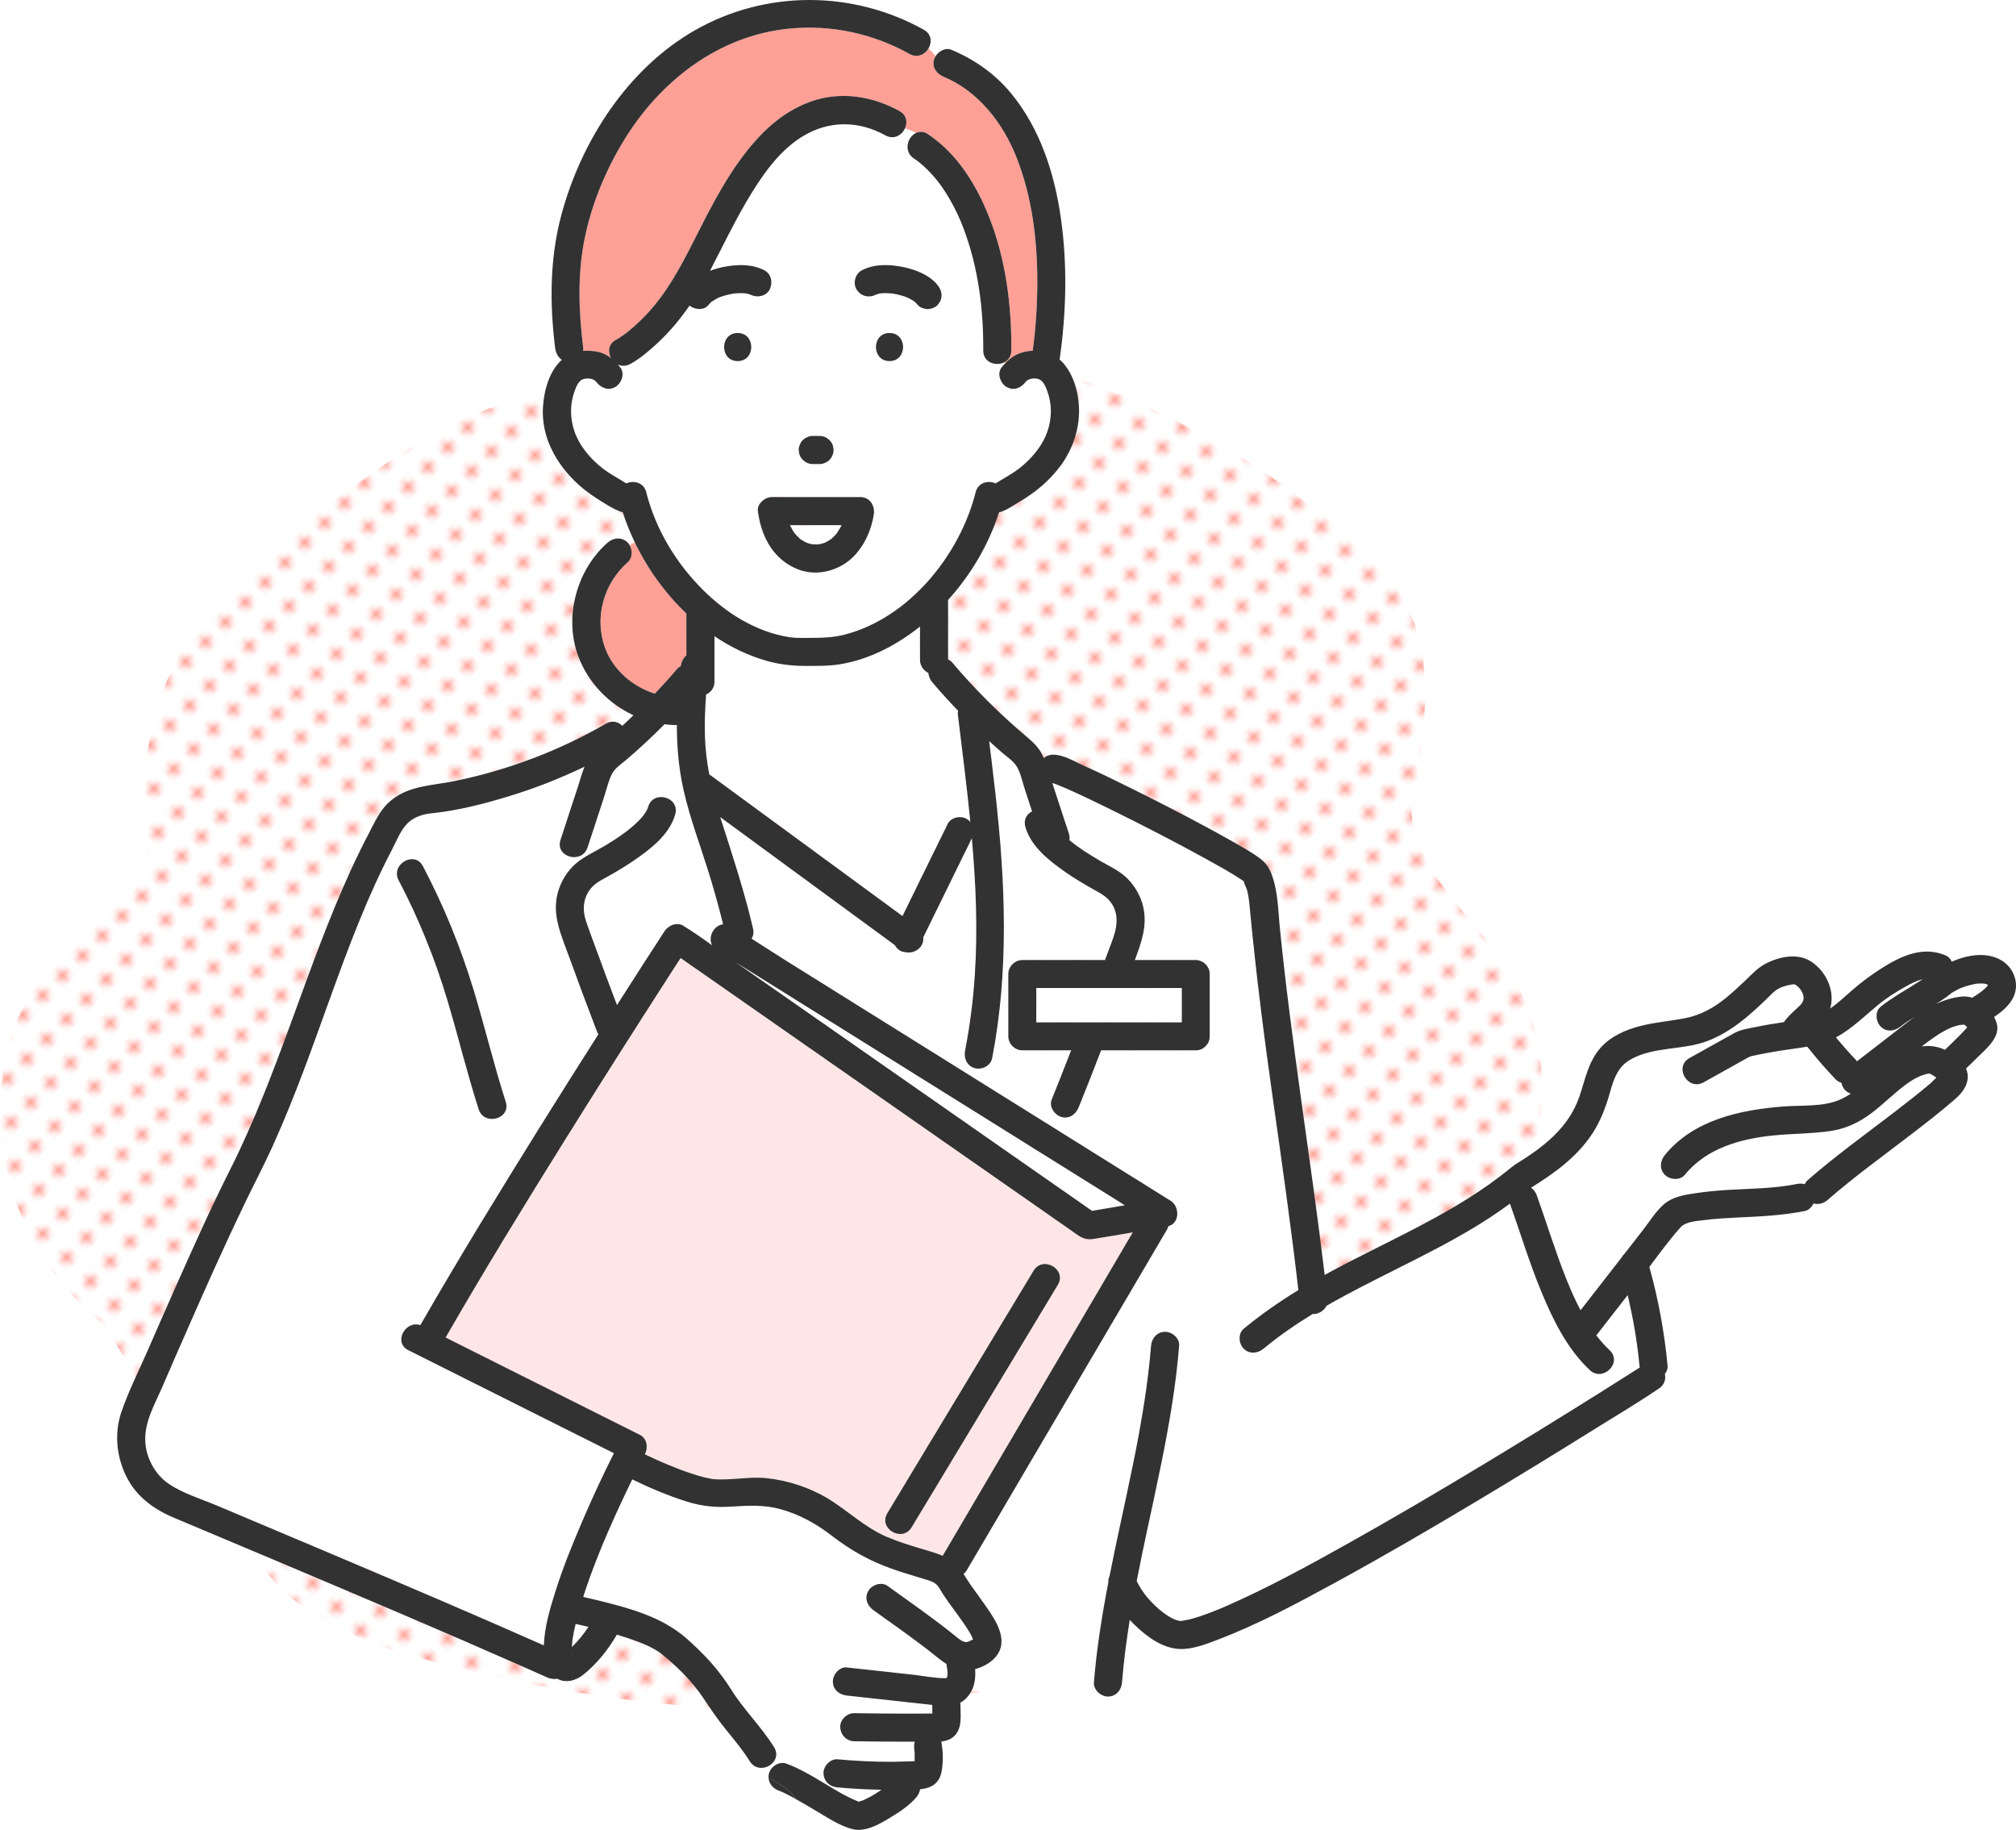 <?xml version="1.0" encoding="UTF-8"?>
<svg xmlns="http://www.w3.org/2000/svg" version="1.1" xmlns:xlink="http://www.w3.org/1999/xlink" viewBox="0 0 394.906 358.382">
  <defs>
    <style>
      .cls-1 {
        fill: #ffa096;
      }

      .cls-2 {
        fill: #fff;
      }

      .cls-3 {
        fill: none;
      }

      .cls-4 {
        fill: #ffe6e6;
      }

      .cls-5 {
        fill: url(#_新規パターン_7);
      }

      .cls-6 {
        fill: #323232;
      }
    </style>
    <pattern id="_新規パターン_7" data-name="新規パターン 7" x="0" y="0" width="4.978" height="5.185" patternTransform="translate(3605.674 -8959.993) rotate(-45) scale(1.1)" patternUnits="userSpaceOnUse" viewBox="0 0 4.978 5.185">
      <g>
        <rect class="cls-3" x="0" width="4.978" height="5.185"/>
        <rect class="cls-2" x="0" y="0" width="4.978" height="5.185"/>
        <circle class="cls-1" cx="2.489" cy="2.592" r="1.058"/>
      </g>
    </pattern>
  </defs>
  <!-- Generator: Adobe Illustrator 28.6.0, SVG Export Plug-In . SVG Version: 1.2.0 Build 709)  -->
  <g>
    <g id="_レイヤー_1" data-name="レイヤー_1">
      <path class="cls-5" d="M296.595,191.684c-6.434-11.139-18.829-19.538-20.094-32.34,6.337-37.046,3.168-44.327-29.571-67.401-44.207-28.489-91.012-33.93-140.723-13.609-15.765-1.935-48.945,25.371-60.541,36.225-11.596,10.855-18.057,26.977-17.167,42.836.275,4.903,1.163,10.094-.962,14.522-2.085,4.343-6.564,6.891-10.39,9.818-25.371,19.67-21.02,58.321,2.768,77.359,6.848,8.881,10.175,21.255,20.129,26.421,15.057,6.567-3.538,23.598,37.196,37.8,45.784,13.412,99.689,17.639,144.593-.7,23.123-11.381,39.618-32.571,54.963-53.275,16.645-21.278,34.478-51.121,19.798-77.654Z"/>
      <g>
        <path class="cls-4" d="M214.214,242.654c-1.986.314-2.937-.654-4.428-1.693-5.882-4.102-11.764-8.205-17.646-12.307-8.784-6.126-17.567-12.252-26.351-18.378-8.032-5.602-16.063-11.203-24.095-16.805-2.79-1.946-5.581-3.892-8.371-5.839-.799,1.235-1.6,2.469-2.397,3.705-6.931,10.756-13.79,21.559-20.562,32.416-7.873,12.622-15.653,25.312-23.073,38.207.271.136.541.271.812.407,7.616,3.815,15.231,7.631,22.847,11.446,4.799,2.404,9.599,4.809,14.398,7.213,1.38.691,1.64,2.511.987,3.763-.008.015-.015.03-.022.044,1.443.696,2.901,1.364,4.376,1.982,1.168.49,3.179,1.267,4.7,1.769.822.272,1.652.523,2.492.735.364.092.729.177,1.096.25.216.043.433.083.65.119.002,0,.003,0,.005,0,3.501.311,7.028-.549,10.557-.178,4.079.429,8.328,1.803,11.851,3.911,4.01,2.4,7.25,5.681,11.606,7.556,2.148.925,4.4,1.617,6.634,2.3,1.45.443,2.979.819,4.38,1.435l4.832-8.221c7.037-11.972,14.074-23.944,21.111-35.915,3.764-6.403,7.528-12.807,11.292-19.21-2.558.443-5.117.881-7.681,1.286ZM207.213,251.653c-1.178,1.952-2.355,3.905-3.533,5.857-5.153,8.542-10.306,17.085-15.458,25.627-3.216,5.331-6.431,10.662-9.647,15.993-1.828,3.031-6.582.263-4.749-2.776,1.178-1.952,2.355-3.905,3.533-5.857,5.153-8.542,10.306-17.085,15.458-25.627,3.216-5.331,6.431-10.662,9.647-15.993,1.828-3.031,6.582-.263,4.749,2.776Z"/>
        <path class="cls-2" d="M164.029,202.362c7.785,5.429,15.569,10.859,23.354,16.288,6.405,4.467,12.81,8.934,19.215,13.401,2.439,1.701,4.877,3.401,7.316,5.102,2.147-.364,4.294-.728,6.44-1.092-1.47-.918-2.94-1.835-4.41-2.753-7.156-4.467-14.311-8.934-21.467-13.401-8.314-5.19-16.629-10.381-24.943-15.571-6.836-4.268-13.672-8.535-20.508-12.803-1.661-1.037-3.321-2.073-4.982-3.11,6.662,4.646,13.324,9.293,19.986,13.939Z"/>
        <path class="cls-2" d="M133.485,152.671c-.645-3.55-.898-7.119-.894-10.692-.174.025-.354.042-.55.035-.63-.023-1.254-.084-1.874-.165-2.365,2.394-4.826,4.693-7.388,6.878-1.025.874-2.361,1.719-2.961,2.964-.665,1.379-1.02,2.983-1.497,4.438-1.075,3.281-2.15,6.562-3.225,9.843-1.099,3.354-6.408,1.909-5.303-1.462,1.157-3.533,2.315-7.067,3.473-10.6.402-1.226.746-2.523,1.23-3.742-4.692,2.247-9.552,4.165-14.524,5.695-5.008,1.541-10.271,2.909-15.497,3.433-1.595.16-3.194.651-4.404,1.73-1.559,1.39-2.376,3.64-3.323,5.457-2.356,4.521-4.453,9.174-6.371,13.896-3.967,9.767-7.291,19.778-11.024,29.635-1.89,4.989-3.888,9.943-6.101,14.799-1.689,3.705-3.586,7.306-5.354,10.973-3.772,7.825-7.31,15.765-10.812,23.714-1.769,4.014-3.521,8.035-5.261,12.061-1.445,3.344-3.491,6.823-3.376,10.558.102,3.308,1.873,6.67,4.687,8.556,2.729,1.829,6.222,2.881,9.324,4.185,7.661,3.22,15.319,6.449,22.97,9.693,13.734,5.822,27.47,11.65,41.102,17.71.131-3.601,1.222-7.279,2.296-10.657,1.483-4.663,3.321-9.207,5.253-13.7,1.928-4.483,3.982-8.924,6.179-13.287-1.005-.504-2.01-1.007-3.015-1.511-7.616-3.815-15.231-7.631-22.847-11.446-4.799-2.404-9.598-4.809-14.398-7.213-3.022-1.514-.624-5.884,2.342-4.916,3.959-6.884,8.02-13.709,12.144-20.496,7.437-12.24,15.041-24.378,22.727-36.463-.107-.178-.203-.364-.279-.563-1.873-4.888-3.702-9.793-5.488-14.713-1.48-4.078-3.393-8.126-2.156-12.541.589-2.1,1.783-4.1,3.426-5.544,1.734-1.524,3.925-2.448,5.888-3.635,1.911-1.156,3.805-2.386,5.484-3.867,1.235-1.09,2.522-2.428,2.874-3.667.967-3.405,6.273-1.949,5.304,1.462-1.147,4.037-4.939,6.871-8.244,9.129-1.946,1.329-3.985,2.505-6.051,3.634-1.408.769-2.521,1.718-3.148,3.244-.654,1.593-.573,3.253-.036,4.863.657,1.968,1.4,3.913,2.109,5.863,1.291,3.55,2.627,7.083,3.963,10.616,3.091-4.84,6.191-9.675,9.325-14.488.759-1.165,2.502-1.865,3.763-.986.046.032.091.068.14.097,1.852,1.126,3.642,2.392,5.417,3.677-.886-1.674.349-3.954,2.15-4.12-.935-3.777-1.988-7.523-3.166-11.233-1.798-5.664-3.936-11.265-5.002-17.131ZM93.758,217.242c-2.273-7.082-4.009-14.316-6.149-21.436-2.435-8.1-5.577-15.888-9.512-23.378-1.646-3.134,3.102-5.91,4.749-2.776,4.086,7.778,7.404,15.903,9.951,24.31,2.194,7.243,3.951,14.609,6.264,21.818,1.086,3.384-4.226,4.819-5.303,1.462Z"/>
        <path class="cls-2" d="M146.947,57.683s-.008-.002-.012-.003c.019.009.039.019.058.028.04.021.083.032.123.051-.033-.023-.089-.051-.168-.076Z"/>
        <path class="cls-2" d="M187.676,139.206c-1.734-1.812-3.429-3.66-5.05-5.576-.452-.534-.719-1.178-.767-1.826-.955-.441-1.644-1.463-1.644-2.523v-6.574c-4.522,3.617-9.819,6.396-15.516,7.365-2.282.388-4.481.349-6.786.349-2.577,0-5.054-.249-7.558-.943-3.697-1.025-7.188-2.712-10.401-4.879v8.943c0,1.135-.685,2.048-1.639,2.481-.208,2.742-.318,5.49-.229,8.24.082,2.523.387,4.969.846,7.396l4.127,3.026c7.469,5.476,14.937,10.952,22.406,16.427,3.774,2.767,7.547,5.533,11.321,8.3,2.948-6.009,5.897-12.018,8.845-18.027.657-1.339,2.551-1.695,3.762-.987.276.162.497.366.685.589-.696-7.049-1.604-14.084-2.456-21.101-.029-.235,0-.462.052-.682Z"/>
        <path class="cls-2" d="M168.289,352.868c.02-.001.039,0,.058-.002-.024-.01-.047-.014-.07-.019-.008.002-.018.005-.026.007.012.004.025.009.037.013Z"/>
        <path class="cls-2" d="M112.073,324.166c.019.089.042.139.068.072.015-.038-.017-.059-.068-.072Z"/>
        <path class="cls-2" d="M168.049,352.879c.005.006.02.01.053.007l-.053-.007Z"/>
        <path class="cls-2" d="M168.049,352.875c.049.001.098-.002.147-.004.015-.003.038-.011.056-.016-.017-.006-.033-.012-.051-.018-.091-.004-.153.021-.153.038Z"/>
        <path class="cls-2" d="M190.756,321.032c-.024.009-.023.006-.038.011,0,.002,0,.004,0,.006.013-.005.025-.012.037-.017Z"/>
        <path class="cls-2" d="M112.433,319.474c-.082.417-.153.837-.225,1.256-.018.105-.032.21-.048.315-.011.085-.025.203-.031.262-.039.423-.089.86-.115,1.296,1.232-1.216,2.315-2.541,3.261-3.97-.837-.203-1.675-.398-2.515-.58-.11.474-.233.944-.327,1.421Z"/>
        <path class="cls-2" d="M146.706,57.567c.065.045.099.061.149.091.026.008.053.014.08.022-.077-.035-.161-.066-.229-.113Z"/>
        <path class="cls-2" d="M139.627,289.689c-.107-.017-.52-.046,0,0h0Z"/>
        <path class="cls-2" d="M363.483,207.531c.101.106.183.222.265.337,3.322-2.574,6.639-5.154,9.972-7.713.446-.343.898-.677,1.354-1.005-.979.605-1.928,1.228-2.791,1.906-1.172.92-2.735,1.154-3.889,0-.962-.962-1.169-2.971,0-3.889,2.588-2.032,5.483-3.578,8.228-5.362-1.2.238-2.45.933-3.32,1.416-1.868,1.037-3.73,2.216-5.381,3.573-2.738,2.249-5.23,4.752-8.296,6.395,1.247,1.482,2.522,2.939,3.857,4.342Z"/>
        <path class="cls-2" d="M381.244,195.295c-.652.476-1.338.924-2.036,1.36,1.594-.757,3.279-1.302,5.111-1.472.695-.064,1.377.026,2.03.228.134-.085.266-.173.399-.259.295-.192.589-.385.878-.586.063-.044.564-.419.614-.448.256-.209.508-.425.742-.658.056-.056.289-.323.337-.36.028-.041.055-.082.081-.124-.012-.022-.023-.045-.036-.067-.02-.02-.041-.039-.061-.059-.015-.009-.02-.012-.038-.024-.031-.017-.062-.034-.092-.05-.1-.033-.201-.064-.304-.089-.085-.021-.17-.037-.256-.053-.006,0-.007,0-.013-.001-.283.012-.571-.022-.856-.011-.095.004-.57.054-.628.052-.18.03-.361.06-.54.097-.56.118-1.113.27-1.656.45-.281.093-.556.201-.834.301-.016.006-.021.008-.034.014-.09.04-.18.081-.27.123-.383.192-.767.381-1.131.607-.073.045-.235.146-.337.206-.359.269-.707.558-1.068.822Z"/>
        <path class="cls-2" d="M158.989,106.595c.004-.006.022-.01.048-.012-.007-.001-.013-.003-.02-.005-.009.006-.022.008-.028.017Z"/>
        <path class="cls-2" d="M160.562,106.599c-.005-.008-.017-.011-.026-.016-.013.003-.026.008-.039.011.029,0,.061,0,.065.005Z"/>
        <path class="cls-2" d="M154.741,102.856c.039.088.086.192.126.271.121.238.25.472.389.701.119.197.252.385.377.579.019.03.025.041.038.062.015.016.022.022.042.045.288.32.574.636.897.923.058.051.123.099.178.154.022.021.02.026.033.042.081.049.163.092.213.125.303.198.626.35.941.526.159.052.315.11.476.157.187.054.376.099.566.139.06-.037.175-.02.27.009.269.015.634.052.703.05.021,0,.12-.012.227-.023.099-.035.254-.068.319-.03.336-.07.662-.165.989-.27.025-.008.033-.01.053-.016.145-.08.3-.147.445-.227.285-.158.544-.348.815-.525.049-.046.102-.088.151-.133.142-.127.28-.259.414-.395.157-.16.303-.328.452-.496.02-.022.039-.046.057-.07.232-.386.501-.746.717-1.144.081-.149.154-.301.229-.452h-10.119Z"/>
        <path class="cls-2" d="M378.124,210.335c-.093-.031-.189-.056-.284-.08-.135.026-.351.062-.414.08-.52.154-1.026.293-1.505.511-1.079.491-2.096,1.173-3.033,1.896-2.156,1.665-4.087,3.599-6.26,5.247-2.414,1.832-5.081,3.099-8.097,3.537-3.707.539-7.483.49-11.209.867-6.44.651-13.064,2.514-17.309,7.711-.944,1.156-2.92.969-3.889,0-1.124-1.124-.939-2.74,0-3.889,5.647-6.913,14.797-8.851,23.254-9.503,3.579-.276,7.726.121,11.078-1.349.735-.322,1.425-.724,2.09-1.168-.385-.117-.757-.324-1.095-.661-.368-.368-.623-.894-.736-1.453-.425-.135-.83-.354-1.121-.66-1.885-1.982-3.685-4.044-5.393-6.181-.073-.073-.122-.161-.185-.24-1.286.223-2.584.387-3.875.576-2.332.34-5.168.832-7.173,1.3.13-.031-.247.094-.401.172-.351.178-.691.385-1.034.577-1.094.609-2.188,1.219-3.281,1.829-1.515.845-3.031,1.689-4.547,2.534-3.098,1.726-5.868-3.026-2.776-4.749,1.985-1.106,3.97-2.212,5.955-3.319.93-.518,1.86-1.037,2.79-1.555,1.287-.717,2.719-.901,4.154-1.201,1.865-.389,3.735-.688,5.611-.973.702-1.006,1.585-1.824,2.519-2.66.782-.7,1.472-1.379,1.332-2.319-.147-.98-.851-1.904-1.594-2.327-.239-.136-.128-.117-.361-.098-.787.063-1.686.312-2.428.597-1.283.494-2.194,1.652-3.17,2.578-1.054,1-2.116,1.993-3.225,2.932-2.427,2.054-5.007,3.829-7.988,4.975-4.838,1.86-10.576,1.051-15.155,3.661-2.471,1.408-3.247,3.762-3.983,6.372-.792,2.809-1.809,5.565-3.407,8.025-2.997,4.614-7.448,7.835-12.062,10.687.497.361.894.878,1.114,1.494,1.974,5.521,3.671,11.141,5.864,16.583.803,1.991,1.689,4,2.71,5.936,2.672-3.433,5.344-6.867,8.016-10.3.006-.008.013-.017.02-.025.151-.283.351-.535.586-.753,1.2-1.541,2.399-3.083,3.598-4.624,1.294-1.662,2.511-3.676,4.11-5.058,1.678-1.45,3.864-1.812,5.988-2.139,2.261-.348,4.535-.557,6.818-.686,4.446-.253,8.918-.27,13.299-1.159.508-.103,1.019-.078,1.491.053.131-.296.312-.569.565-.79,5.416-4.73,11.27-8.943,16.974-13.314,2.403-1.842,4.79-3.708,7.099-5.667.173-.147.707-.715,1.142-1.116-.404-.264-.821-.535-1.187-.712Z"/>
        <path class="cls-2" d="M160.217,106.614c-.096.034-.135.067.042.026.07-.016.143-.025.213-.039.009-.002.017-.005.025-.007-.067,0-.171.008-.28.019Z"/>
        <path class="cls-2" d="M159.037,106.583c.015.003.03.008.045.011.07.014.143.023.212.04.205.05.124-.007-.007-.047-.106-.006-.197-.009-.25-.004Z"/>
        <path class="cls-2" d="M385.138,200.987c-.036-.038-.201-.18-.339-.302-.311.015-.656.028-.74.042-.814.138-1.634.417-2.377.773-1.868.895-3.55,2.147-5.185,3.404-.024.019-.048.038-.073.056,1.607-.268,3.133-.005,4.568.648.914-.882,1.837-1.756,2.727-2.662.498-.507.993-1.018,1.476-1.54.047-.05.1-.122.152-.188-.069-.077-.137-.156-.209-.231Z"/>
        <path class="cls-2" d="M167.344,335.532c3.577.057,7.155.087,10.732.088,1.518,0,3.037-.004,4.556-.017,0-.562-.002-1.123-.003-1.685-.231-.027-.462-.054-.691-.079-5.345-.587-10.69-1.174-16.035-1.761-1.483-.163-2.75-1.128-2.75-2.75,0-1.37,1.271-2.913,2.75-2.75,4.32.474,8.64.949,12.96,1.423,2.047.225,4.233.704,6.295.672.086-.001.145-.006.205-.009.041-.065.152-.155.109-.039.288-.785.102-1.645-.039-2.445-.017-.098-.02-.195-.029-.292-.704-.435-1.372-.944-2.014-1.465-3.955-3.21-8.167-6.094-12.302-9.069-1.209-.87-1.797-2.377-.987-3.763.7-1.196,2.556-1.854,3.762-.986,4.462,3.21,8.982,6.338,13.254,9.796.555.449,1.223,1.056,1.944,1.197.525.103,1.017-.27,1.548-.5-.168-.478-.316-.794-.674-1.39-1.58-2.632-3.581-4.983-5.252-7.554-.407-.626-.733-1.375-1.301-1.877-.618-.547-1.48-.754-2.25-.992-2.16-.666-4.332-1.292-6.463-2.048-4.304-1.527-8.023-3.603-11.629-6.386-3.165-2.443-6.413-4.263-10.293-5.315-3.029-.82-6.147-.68-9.453-.466-3.042.196-5.694-.033-8.619-.941-3.7-1.148-7.32-2.689-10.819-4.385-3.42,7.025-6.503,13.865-9.03,21.229-.203.592-.39,1.19-.582,1.786,1.008.225,2.013.461,3.015.709,6.045,1.499,12.344,3.178,17.123,7.348,3.359,2.931,6.451,6.236,8.809,10.032,2.494,4.015,5.949,7.321,8.442,11.341,1.667,2.687-1.915,5.156-4.037,3.554.795.965,1.843,1.707,2.953,2.386-.008-.261.01-.528.086-.805.372-1.352,1.986-2.426,3.383-1.921,4.901,1.772,9.375,5.502,13.895,7.339-.005-.006.143.043.29.094.024,0,.049.005.076.011.029-.008.052-.013.087-.025.211-.069.422-.131.632-.203.063-.022.103-.034.132-.043.033-.016.067-.033.125-.06.243-.114.484-.231.722-.354.505-.261.999-.543,1.485-.838.418-.254.826-.523,1.231-.797-2.879-.047-5.756-.195-8.623-.46-1.539-.142-2.678-1.147-2.75-2.75-.062-1.391,1.313-2.882,2.75-2.75,3.561.328,7.135.496,10.711.486,1.461-.004,2.925-.092,4.386-.116.028-.735.029-1.707-.053-2.243-.087-.562-.058-1.099.088-1.58-3.953.005-7.906-.021-11.858-.083-1.542-.025-2.682-1.24-2.75-2.75-.066-1.469,1.311-2.773,2.75-2.75Z"/>
        <path class="cls-1" d="M122.946,110.141c-4.67,4.088-6.572,10.765-4.465,16.657,1.554,4.346,5.406,7.698,9.798,9.058,1.498-1.586,2.969-3.199,4.38-4.867.196-.232.44-.397.701-.526.117-.846.487-1.611,1.093-2.105v-8.201c-4.175-3.97-7.621-8.783-10.094-13.927-.341.19-.667.402-.981.629.561,1.042.489,2.475-.433,3.282Z"/>
        <path class="cls-2" d="M173.431,26.505c-5.279-2.928-11.156-2.936-16.311.269-4.75,2.953-8.065,7.919-10.854,12.646-2.612,4.426-4.805,9.073-7.188,13.621.867-.328,1.755-.575,2.597-.745,2.669-.537,5.62-.641,8.094.663,1.359.716,1.658,2.493.987,3.762-.692,1.311-2.378,1.629-3.639,1.037.08.055-.005.054-.26-.101-.177-.054-.354-.107-.535-.146-.075-.016-.151-.03-.226-.045-.174-.015-.347-.032-.522-.039-.518-.022-1.039-.006-1.556.038-.106.009-.212.021-.317.032-.236.043-.473.082-.708.131-.533.113-1.06.254-1.576.427-.21.07-.415.151-.622.229-.101.048-.203.095-.304.145-.388.195-.735.447-1.103.669-.06.054-.121.106-.179.163-.15.146-.287.301-.418.465-.908,1.138-2.683.933-3.716.131-1.917,2.781-4.115,5.379-6.6,7.64-1.526,1.389-3.19,2.809-5.018,3.795-.879.474-1.724.427-2.424.092.175.203.346.412.512.63.904,1.19.176,3.083-.987,3.763-1.392.814-2.865.194-3.763-.987-.518-.682-1.771-.798-2.581-.522-.928.316-1.395,1.598-1.693,2.443-.905,2.563-.869,5.224.013,7.785.908,2.637,2.744,4.877,4.829,6.681,1.093.946,2.307,1.694,3.553,2.421.529.309,1.042.645,1.57.956.071.042.154.081.233.122,1.432-.666,3.4-.137,3.86,1.686,1.827,7.242,5.81,13.88,11.088,19.139,4.585,4.568,10.341,8.209,16.81,9.27,1.664.273,3.378.153,5.059.153,2.085,0,3.938-.109,5.984-.645,12.643-3.312,22.507-15.588,25.617-27.917.46-1.824,2.427-2.351,3.859-1.686.079-.04.161-.078.235-.121.571-.336,1.126-.695,1.698-1.029,1.264-.738,2.481-1.513,3.582-2.483,2.015-1.774,3.793-3.977,4.672-6.546.901-2.633.917-5.363-.058-7.984-.307-.824-.767-1.936-1.652-2.256-.786-.284-2.048-.128-2.552.534-.902,1.186-2.35,1.813-3.762.987-1.173-.686-1.886-2.579-.987-3.763.231-.304.472-.581.719-.845-.013-.093-.02-.19-.03-.285-1.627.953-4.269.203-4.253-2.253.051-8.105-.981-16.255-3.854-23.871-1.111-2.945-2.573-5.78-4.388-8.355-.731-1.037-1.584-2.055-2.579-3.054-.484-.486-.989-.952-1.515-1.392-.498-.417-.564-.459-1.252-.921-2.088-1.401-1.28-4.214.422-5.001-.652-.383-1.37-.679-2.173-.876-.623,1.328-2.179,2.264-3.836,1.344ZM156.698,87.072c.111-.341.3-.636.569-.885.249-.268.544-.458.885-.569.328-.172.681-.251,1.06-.237h1.32c.496.002.959.127,1.388.375.186.143.371.287.557.43.341.343.577.748.707,1.213.033.244.065.487.098.731.014.379-.065.732-.237,1.059-.111.341-.3.636-.569.885-.249.268-.544.458-.885.569-.328.172-.681.251-1.059.237h-1.32c-.496-.002-.959-.127-1.388-.375-.185-.143-.371-.287-.556-.43-.341-.343-.576-.747-.707-1.213-.033-.244-.066-.487-.098-.731-.014-.379.065-.732.237-1.06ZM144.501,70.721c-3.545,0-3.539-5.5,0-5.5s3.539,5.5,0,5.5ZM171.157,100.837c-.478,2.857-1.635,5.595-3.579,7.765-2.76,3.082-7.364,4.434-11.278,2.903-4.65-1.819-7.014-6.096-7.749-10.81-.047-.191-.079-.387-.088-.588-.098-.772.266-1.449.82-1.939.515-.497,1.215-.811,1.93-.811h17.292c1.933,0,2.942,1.749,2.652,3.481ZM174.246,70.721c-3.545,0-3.539-5.5,0-5.5s3.539,5.5,0,5.5ZM183.662,55.837c.961,1.205,1.101,2.69,0,3.889-.464.506-1.27.806-1.945.806-.626,0-1.534-.291-1.945-.806-.142-.179-.294-.348-.46-.505-.048-.046-.099-.089-.149-.132-.356-.234-.708-.465-1.091-.658-.107-.054-.215-.103-.323-.154-.2-.075-.4-.152-.603-.22-.516-.172-1.043-.314-1.576-.427-.246-.052-.494-.09-.74-.135-.095-.01-.19-.02-.285-.028-.517-.045-1.037-.06-1.556-.038-.179.008-.357.026-.535.042-.091.017-.182.034-.272.055-.198.046-.389.109-.584.167-.008.005-.023.014-.029.017-1.363.718-2.926.31-3.762-.987-.78-1.21-.288-3.091.986-3.762,2.474-1.304,5.425-1.2,8.094-.663,2.407.484,5.198,1.564,6.776,3.542Z"/>
        <path class="cls-1" d="M178.181,10.565c-7.21-4.003-15.332-5.767-23.55-4.965-13.858,1.352-25.301,10.249-32.401,21.875-3.59,5.878-6.281,12.367-7.676,19.12-1.466,7.098-1.194,14.409-.303,21.563.024.194.015.384-.017.569.902-.075,1.818-.022,2.675.134,1.082.196,1.991.643,2.79,1.256-.655-1.181-.551-2.746.98-3.573.662-.357,1.273-.807,1.884-1.243.057-.041.192-.144.268-.202.059-.047.119-.093.177-.141.391-.32.779-.643,1.159-.977.848-.748,1.66-1.536,2.438-2.357,3.939-4.154,6.594-9.108,9.169-14.174,2.832-5.573,5.612-11.223,9.321-16.282,3.58-4.883,7.84-9.141,13.636-11.246,5.84-2.12,12.129-1.132,17.476,1.834,1.441.8,1.602,2.25,1.06,3.405.803.197,1.521.493,2.173.876.684-.316,1.509-.315,2.354.252,5.775,3.873,9.472,9.934,11.984,16.292,3.249,8.221,4.383,17.255,4.327,26.05-.007,1.084-.529,1.833-1.247,2.253.01.095.017.191.03.285,1.332-1.428,2.913-2.282,5.006-2.449.134-.011.267-.01.4-.015.58-4.157.904-8.961.905-13.389.002-8.309-.994-16.662-4.057-24.449-2.664-6.772-7.492-12.992-14.257-15.821-1.376-.576-2.356-1.798-1.921-3.383.065-.236.184-.464.325-.682-.464-.514-.924-1.015-1.408-1.481-.698,1.177-2.158,1.923-3.699,1.067Z"/>
        <path class="cls-2" d="M190.963,209.2c-1.51-.415-2.203-1.926-1.921-3.383.94-4.854,1.577-9.747,1.908-14.68.603-9.008.221-17.999-.573-26.967-.425.867-.851,1.735-1.277,2.602-2.747,5.598-5.493,11.195-8.24,16.793.06.525-.04,1.077-.354,1.615-.55.941-1.833,1.547-2.939,1.329-.447-.018-.887-.123-1.261-.342-.457-.267-.782-.637-1.001-1.055-1.237-.907-2.474-1.814-3.71-2.72-7.469-5.476-14.938-10.952-22.406-16.427-2.7-1.98-5.401-3.96-8.101-5.939.075.24.146.478.224.719,2.253,6.997,4.53,13.945,6.203,21.112.181.777.042,1.446-.276,1.987,2.223,1.396,4.416,2.85,6.629,4.231,7.155,4.467,14.311,8.934,21.467,13.401,5.127,3.2,10.253,6.401,15.38,9.601l.382-1.855c-.044-.009-.09-.01-.133-.021Z"/>
        <path class="cls-2" d="M321.154,267.474c-.44-4.66-1.229-9.275-2.319-13.822-2.024,2.6-4.047,5.2-6.071,7.8-.021.028-.05.044-.073.07.796,1.038,1.661,2.019,2.615,2.917,2.586,2.431-1.311,6.312-3.889,3.889-4.457-4.189-7.207-9.831-9.511-15.404-2.326-5.628-4.081-11.464-6.124-17.195-2.294,1.674-4.658,3.251-7.096,4.717-9.288,5.587-19.421,9.872-28.834,15.29-.457.94-1.546,1.615-2.536,1.615-.057,0-.106-.013-.161-.016-3.353,2.049-6.592,4.276-9.642,6.798-1.148.95-2.756,1.133-3.889,0-.98-.98-1.145-2.942,0-3.889,3.378-2.794,6.97-5.3,10.712-7.579-1.445-12.569-3.24-25.087-5.015-37.612-1.704-12.029-3.238-24.077-4.398-36.172-.145-1.508-.246-3.022-.612-4.497-.088-.355-.604-1.349-.671-1.792-.241-.165-.48-.334-.725-.494-2.107-1.371-4.32-2.588-6.52-3.802-6.286-3.468-12.677-6.752-19.12-9.917-2.695-1.323-5.401-2.631-8.145-3.849-.269-.119-.539-.236-.808-.354-.085-.038-.171-.074-.257-.111-.359-.143-.715-.294-1.077-.43-.283-.106-.573-.193-.857-.295,1.084,3.307,2.167,6.615,3.251,9.922.152.465.174.889.11,1.273.004.003.008.007.012.011,1.837,1.545,3.906,2.828,5.975,4.035,1.834,1.07,3.808,1.936,5.339,3.447,1.506,1.487,2.621,3.463,3.11,5.524.885,3.726-.361,7.053-1.623,10.468h11.913c1.49,0,2.75,1.264,2.75,2.75v12.184c0,.815-.298,1.433-.746,1.873-.016.019-.034.035-.05.053-.032.029-.061.061-.094.088-.439.441-1.053.735-1.86.735h-18.519c-1.436,3.722-2.892,7.437-4.39,11.135-.56,1.382-1.811,2.353-3.383,1.921-1.314-.361-2.478-2.006-1.921-3.383,1.302-3.214,2.571-6.44,3.825-9.672h-9.56c-1.49,0-2.75-1.263-2.75-2.75v-12.184c0-1.49,1.263-2.75,2.75-2.75h16.188c.145-.4.298-.797.442-1.197,1.114-3.085,2.856-6.394,1.057-9.559-.877-1.543-2.227-2.235-3.733-3.069-1.943-1.076-3.85-2.225-5.666-3.504-3.115-2.194-6.609-4.914-7.698-8.749-.407-1.432.294-2.51,1.311-3.038-.467-1.425-.933-2.849-1.4-4.274-.466-1.423-.785-3.096-1.533-4.398-.647-1.126-1.868-1.921-2.842-2.752-.893-.762-1.761-1.552-2.63-2.34.416,3.392.829,6.784,1.212,10.179,1.958,17.356,2.708,34.715-.633,51.96-.275,1.419-1.923,2.227-3.25,1.942l-.382,1.855c3.188,1.99,6.375,3.98,9.563,5.97,6.836,4.268,13.672,8.535,20.508,12.803,2.846,1.776,5.691,3.553,8.536,5.329,1.785,1.114,1.8,4.386-.44,4.97-.065.223-.152.449-.287.677-1.617,2.751-3.235,5.503-4.852,8.254-7.037,11.972-14.074,23.943-21.111,35.915-4.414,7.509-8.828,15.019-13.242,22.528-.183.312-.403.549-.638.745.467.71.901,1.446,1.384,2.129,1.037,1.468,2.106,2.912,3.133,4.388,1.954,2.808,4.487,6.751,1.64,9.875-.953,1.046-2.418,1.86-3.891,2.239.103,1.497-.036,2.962-.721,4.282h24.554c-.381-.467-.615-1.039-.566-1.656.529-6.598,1.575-13.113,2.822-19.594-.033-.469.062-.885.238-1.251,2.948-14.995,6.906-29.825,8.131-45.092.119-1.486,1.163-2.75,2.75-2.75,1.401,0,2.869,1.268,2.75,2.75-1.251,15.591-5.346,30.721-8.31,46.03.071.215.14.325.389.782.334.611.715,1.204,1.132,1.762.822,1.098,1.877,2.169,2.944,3.093.529.458,1.06.848,1.66,1.221.531.33,1.115.643,1.416.748.289.101.587.185.888.243.018-.001.029-.003.058-.003.119-.002.243.011.361-.005.043-.006.062-.012.098-.018.358-.108.334-.056,0,0-.046.014-.072.019-.131.039.436-.147.949-.171,1.4-.281,1.231-.301,2.435-.708,3.623-1.146.691-.255,1.377-.523,2.059-.801.224-.091.447-.185.671-.277.011-.004.015-.006.024-.01.004-.002.002,0,.007-.003.385-.166.77-.331,1.154-.5,8.125-3.578,15.947-7.865,23.689-12.195,9.038-5.055,17.959-10.317,26.824-15.667,7.379-4.454,14.718-8.975,22.021-13.552,2.76-1.73,5.515-3.469,8.26-5.222-.022-.115-.048-.229-.06-.347Z"/>
        <path class="cls-6" d="M168.278,352.848c-.027-.006-.052-.01-.076-.011.017.006.033.012.051.018.008-.002.017-.005.026-.007Z"/>
        <path class="cls-6" d="M231.613,317.437c.334-.056.358-.108,0,0h0Z"/>
        <path class="cls-6" d="M391.879,187.989c-2.898-1.582-6.491-.974-9.571.364-.215-.519-.58-.959-1.107-1.191-4.517-1.984-8.884.093-12.752,2.565-1.932,1.234-3.751,2.589-5.491,4.084-1.449,1.244-2.864,2.622-4.45,3.715.055-.186.104-.374.142-.565.65-3.292-1.046-6.719-3.773-8.569-2.719-1.844-6.471-1.034-9.196.447-1.471.8-2.629,2.093-3.831,3.233-1.21,1.148-2.431,2.286-3.72,3.344-2.346,1.925-4.977,3.391-7.969,3.985-2.917.578-5.896.801-8.784,1.531-2.889.73-5.828,2.008-7.842,4.28-2.439,2.752-3.002,6.209-4.158,9.57-2.122,6.169-7.135,9.953-12.49,13.244-.165.102-.306.215-.438.333-.154.093-.303.198-.445.315-10.897,9.013-24.198,14.266-36.518,21.024-2.72-22.746-6.527-45.348-8.8-68.15-.327-3.281-.346-6.815-1.466-9.948-.556-1.554-1.14-2.531-2.423-3.484-1.695-1.26-3.574-2.289-5.408-3.328-6.309-3.575-12.768-6.898-19.26-10.128-3.239-1.611-6.492-3.203-9.793-4.684-1.769-.794-4.083-2.221-6.119-2.167-.743.02-1.32.287-1.751.682-.085-.2-.163-.404-.257-.6-.713-1.493-1.914-2.6-3.156-3.648-5.243-4.426-10.106-9.261-14.538-14.499-.221-.261-.498-.448-.8-.578v-11.658c4.452-4.928,7.954-10.818,9.98-17.143,1.412-.368,2.639-1.292,3.88-2.016,3.295-1.923,6.159-4.304,8.385-7.423,2.04-2.858,3.272-6.314,3.404-9.829.132-3.526-.883-7.778-3.434-10.354-.119-.12-.248-.223-.373-.332.004-.023.016-.042.019-.065,1.298-9.159,1.537-18.419.24-27.594-1.24-8.774-4.06-17.548-9.758-24.473-3.144-3.82-7.166-6.635-11.71-8.535-1.122-.47-2.423.249-3.058,1.238,1.293,1.433,2.631,2.948,4.695,3.981-2.065-1.032-3.402-2.548-4.695-3.981-.141.219-.26.446-.325.682-.436,1.585.545,2.807,1.921,3.383,6.765,2.829,11.593,9.049,14.257,15.821,3.063,7.787,4.059,16.141,4.057,24.449-.001,4.428-.325,9.233-.905,13.389-.133.005-.266.004-.4.015-2.092.167-3.674,1.022-5.006,2.449.181,1.323.682,2.485,2.095,3.192-1.413-.706-1.915-1.869-2.095-3.192-.247.265-.488.542-.719.845-.899,1.183-.186,3.077.987,3.763,1.412.826,2.861.2,3.762-.987.504-.662,1.766-.818,2.552-.534.884.32,1.345,1.432,1.652,2.256.976,2.62.959,5.351.058,7.984-.879,2.568-2.657,4.771-4.672,6.546-1.101.97-2.318,1.745-3.582,2.483-.572.334-1.127.694-1.698,1.029-.074.043-.156.081-.235.121-1.432-.665-3.399-.138-3.859,1.686-3.11,12.329-12.974,24.605-25.617,27.917-2.045.536-3.899.645-5.984.645-1.681,0-3.395.12-5.059-.153-6.469-1.061-12.225-4.702-16.81-9.27-5.279-5.259-9.261-11.897-11.088-19.139-.46-1.822-2.428-2.351-3.86-1.686-.079-.04-.163-.08-.233-.122-.528-.311-1.041-.647-1.57-.956-1.246-.726-2.46-1.475-3.553-2.421-2.085-1.804-3.921-4.045-4.829-6.681-.882-2.56-.918-5.221-.013-7.785.299-.845.766-2.127,1.693-2.443.81-.276,2.063-.16,2.581.522.897,1.18,2.371,1.801,3.763.987,1.162-.68,1.891-2.573.987-3.763-.166-.218-.337-.427-.512-.63.7.335,1.546.382,2.424-.092,1.827-.986,3.492-2.407,5.018-3.795,2.485-2.261,4.683-4.859,6.6-7.64,1.032.802,2.808,1.008,3.716-.131.13-.163.268-.318.418-.465.058-.056.119-.109.179-.163.368-.222.715-.473,1.103-.669.1-.05.202-.097.304-.145.207-.078.412-.159.622-.229.516-.172,1.043-.314,1.576-.427.235-.05.471-.088.708-.131.106-.011.211-.023.317-.032.517-.045,1.037-.06,1.556-.038.175.007.348.024.522.039.075.015.151.028.226.045.181.04.358.092.535.146-.05-.03-.084-.046-.149-.091.067.046.151.077.229.113.004.001.008.002.012.003.079.025.135.053.168.076,1.261.591,2.947.273,3.639-1.037.671-1.27.372-3.046-.987-3.762-2.474-1.304-5.425-1.2-8.094-.663-.842.169-1.73.417-2.597.745,2.383-4.547,4.577-9.194,7.188-13.621,2.789-4.727,6.104-9.693,10.854-12.646,5.155-3.205,11.032-3.197,16.311-.269,1.657.919,3.213-.016,3.836-1.344-.75-.184-1.559-.301-2.483-.301.924,0,1.733.117,2.483.301.542-1.155.381-2.605-1.06-3.405-5.347-2.966-11.636-3.954-17.476-1.834-5.796,2.105-10.056,6.363-13.636,11.246-3.708,5.058-6.488,10.709-9.321,16.282-2.575,5.066-5.23,10.02-9.169,14.174-.778.82-1.59,1.609-2.438,2.357-.379.334-.768.657-1.159.977-.058.048-.118.094-.177.141-.076.058-.211.161-.268.202-.611.436-1.222.886-1.884,1.243-1.531.826-1.636,2.392-.98,3.573-.799-.612-1.708-1.06-2.79-1.256-.857-.155-1.773-.208-2.675-.134.032-.185.042-.375.017-.569-.891-7.154-1.164-14.465.303-21.563,1.395-6.753,4.087-13.242,7.676-19.12,7.1-11.626,18.543-20.523,32.401-21.875,8.218-.802,16.341.962,23.55,4.965,1.541.855,3.001.109,3.699-1.067-1.042-1.004-2.202-1.839-3.797-2.238,1.595.399,2.755,1.234,3.797,2.238.706-1.189.634-2.817-.923-3.682-13.948-7.745-30.993-7.812-44.88.145-13.174,7.548-22.254,21.719-26.116,36.171-2.276,8.515-2.293,17.33-1.21,26.026.119.954.564,1.82,1.298,2.315-2.486,2.233-3.489,6.092-3.683,9.261-.453,7.39,4.38,13.946,10.358,17.77,1.513.968,3.127,2.056,4.812,2.692.151.057.303.086.455.127.637,2,1.44,3.975,2.369,5.907,1.186-.659,2.551-1.07,4.224-1.07-1.673,0-3.038.411-4.224,1.07,2.473,5.143,5.919,9.957,10.094,13.927v8.201c-.606.494-.976,1.258-1.093,2.105-.261.129-.505.294-.701.526-1.412,1.669-2.883,3.281-4.38,4.867-4.392-1.36-8.244-4.712-9.798-9.058-2.107-5.893-.205-12.569,4.465-16.657.922-.807.994-2.24.433-3.282-2.184,1.583-3.788,3.993-5.795,6,2.007-2.007,3.611-4.417,5.795-6-.119-.222-.257-.432-.433-.608-1.109-1.109-2.768-.981-3.889,0-6.13,5.367-8.653,14.707-5.743,22.378,1.947,5.133,5.913,9.199,10.77,11.452-.722.693-1.435,1.396-2.173,2.072-.777-.785-1.96-1.14-3.201-.424-9.235,5.326-19.252,9.126-29.701,11.255-4.563.929-9.377.865-12.959,4.275-1.742,1.659-2.72,3.918-3.821,6.012-1.261,2.397-2.446,4.833-3.571,7.297-8.754,19.169-14.093,39.676-23.586,58.533-3.779,7.506-7.213,15.191-10.628,22.867-1.885,4.236-3.748,8.483-5.597,12.735-1.713,3.94-3.739,7.891-5.104,11.966-1.378,4.114-.902,8.672,1.02,12.524,1.984,3.975,5.404,6.425,9.398,8.099,7.051,2.956,14.098,5.921,21.141,8.897,15.85,6.698,31.7,13.406,47.439,20.361,1.481.654,2.96,1.312,4.437,1.974.645.289,1.344.385,1.989.264,1.658.907,3.616.401,5.104-.794,2.648-2.127,4.863-4.884,6.567-7.841.686.21,1.374.416,2.054.643,1.276.425,2.757.97,3.667,1.385.572.261,1.138.54,1.685.852.246.14.489.286.725.441.13.085.424.303.414.289,3.123,2.489,6.177,5.485,8.393,8.809,1.433,2.15,2.856,4.24,4.486,6.252,1.619,1.997,3.263,3.952,4.621,6.142.205.331.449.58.712.778-.85-1.032-1.412-2.317-1.412-4.084,0,1.767.561,3.052,1.412,4.084,2.122,1.602,5.704-.868,4.037-3.554-2.494-4.02-5.949-7.326-8.442-11.341-2.358-3.796-5.45-7.101-8.809-10.032-4.779-4.17-11.078-5.85-17.123-7.348-1.002-.248-2.007-.484-3.015-.709.192-.596.379-1.194.582-1.786,2.527-7.364,5.61-14.204,9.03-21.229,3.499,1.696,7.119,3.237,10.819,4.385,2.925.908,5.578,1.137,8.619.941,3.306-.213,6.424-.354,9.453.466,3.88,1.051,7.128,2.872,10.293,5.315,3.606,2.783,7.325,4.86,11.629,6.386,2.131.756,4.303,1.382,6.463,2.048.77.238,1.632.445,2.25.992.568.503.894,1.251,1.301,1.877,1.671,2.571,3.671,4.922,5.252,7.554.358.596.506.911.674,1.39-.531.23-1.023.602-1.548.5-.721-.141-1.39-.748-1.944-1.197-4.271-3.458-8.792-6.586-13.254-9.796-1.206-.868-3.063-.21-3.762.986-.81,1.385-.222,2.893.987,3.763,4.136,2.975,8.347,5.86,12.302,9.069.642.521,1.31,1.03,2.014,1.465.009.098.012.195.029.292.142.8.327,1.661.039,2.445.042-.116-.068-.026-.109.039-.06.004-.118.008-.205.009-2.062.032-4.248-.447-6.295-.672-4.32-.474-8.64-.949-12.96-1.423-1.479-.163-2.75,1.38-2.75,2.75,0,1.622,1.267,2.587,2.75,2.75,5.345.587,10.69,1.174,16.035,1.761.229.025.46.052.691.079,0,.562.002,1.123.003,1.685-1.519.013-3.037.017-4.556.017-3.578,0-7.155-.031-10.732-.088-1.439-.023-2.816,1.281-2.75,2.75.068,1.51,1.208,2.725,2.75,2.75,3.952.063,7.905.089,11.858.083-.146.481-.175,1.018-.088,1.58.083.535.081,1.507.053,2.243-1.461.024-2.925.112-4.386.116-3.576.01-7.15-.158-10.711-.486-1.437-.132-2.812,1.359-2.75,2.75.072,1.603,1.211,2.608,2.75,2.75,2.868.264,5.745.412,8.623.46-.405.274-.813.543-1.231.797-.486.295-.98.578-1.485.838-.238.123-.479.24-.722.354-.058.027-.092.044-.125.06-.029.009-.069.021-.132.043-.21.072-.421.135-.632.203-.035.011-.058.017-.087.025.023.005.046.009.07.019-.019.002-.039,0-.058.002-.012-.004-.024-.009-.037-.013-.018.005-.041.012-.056.016-.049.001-.098.005-.147.004,0-.017.061-.041.153-.038-.147-.052-.294-.101-.29-.094-4.52-1.836-8.994-5.567-13.895-7.339-1.397-.505-3.011.569-3.383,1.921-.076.277-.094.544-.086.805,2.03,1.242,4.226,2.309,5.351,4.229,1.218.677,2.418,1.386,3.621,2.091,2.327,1.364,4.899,3.161,7.553,3.803,2.41.583,5.052-.91,7.04-2.104,1.883-1.131,3.982-2.463,5.404-4.166.384-.46.631-1,.727-1.554,1.447-.145,2.803-.573,3.631-1.902.624-1.003.71-2.362.789-3.502.089-1.276-.053-2.531-.247-3.791-.007-.049-.031-.092-.042-.139.855-.114,1.657-.361,2.306-.87,1.947-1.526,1.452-4.365,1.448-6.559,0-.062-.015-.123-.02-.185.453-.242.882-.564,1.276-.997.377-.414.676-.851.911-1.304h-8.159,8.159c.685-1.319.824-2.785.721-4.282,1.473-.379,2.938-1.193,3.891-2.239,2.847-3.124.313-7.066-1.64-9.875-1.026-1.475-2.095-2.92-3.133-4.388-.483-.683-.917-1.419-1.384-2.129.235-.196.455-.433.638-.745,4.414-7.509,8.828-15.019,13.242-22.528,7.037-11.972,14.074-23.943,21.111-35.915,1.617-2.752,3.235-5.503,4.852-8.254.134-.229.222-.454.287-.677,2.24-.584,2.225-3.855.44-4.97-2.845-1.776-5.691-3.553-8.536-5.329-6.836-4.268-13.672-8.535-20.508-12.803-8.314-5.19-16.629-10.381-24.943-15.571-7.156-4.467-14.311-8.934-21.467-13.401-2.213-1.382-4.407-2.836-6.629-4.231.317-.542.457-1.21.276-1.987-1.673-7.167-3.95-14.115-6.203-21.112-.078-.241-.148-.479-.224-.719,2.7,1.98,5.401,3.96,8.101,5.939,7.469,5.476,14.937,10.952,22.406,16.427,1.237.907,2.474,1.814,3.71,2.72.219.418.544.788,1.001,1.055.374.219.813.324,1.261.342,1.107.218,2.389-.388,2.939-1.329.315-.538.415-1.089.354-1.615,2.747-5.598,5.493-11.195,8.24-16.793.426-.867.851-1.735,1.277-2.602.794,8.969,1.177,17.96.573,26.967-.33,4.933-.968,9.826-1.908,14.68-.282,1.457.411,2.968,1.921,3.383,1.348.37,3.099-.455,3.383-1.921,3.34-17.244,2.591-34.604.633-51.96-.383-3.395-.796-6.788-1.212-10.179.87.788,1.737,1.578,2.63,2.34.974.83,2.195,1.626,2.842,2.752.747,1.301,1.067,2.975,1.533,4.398.467,1.425.933,2.849,1.4,4.274-1.017.528-1.718,1.606-1.311,3.038,1.09,3.835,4.583,6.556,7.698,8.749,1.816,1.279,3.723,2.428,5.666,3.504,1.507.835,2.856,1.527,3.733,3.069,1.799,3.165.057,6.474-1.057,9.559-.145.4-.297.797-.442,1.197h-16.188c-1.487,0-2.75,1.26-2.75,2.75v12.184c0,1.487,1.26,2.75,2.75,2.75h9.56c-1.254,3.232-2.523,6.459-3.825,9.672-.558,1.377.607,3.022,1.921,3.383,1.572.432,2.823-.539,3.383-1.921,1.498-3.698,2.954-7.412,4.39-11.135h18.519c.807,0,1.42-.294,1.86-.735.033-.027.062-.059.094-.088.016-.018.034-.035.05-.053.448-.44.746-1.058.746-1.873v-12.184c0-1.486-1.26-2.75-2.75-2.75h-11.913c1.261-3.415,2.508-6.742,1.623-10.468-.489-2.06-1.605-4.037-3.11-5.524-1.53-1.511-3.505-2.377-5.339-3.447-2.069-1.207-4.138-2.49-5.975-4.035-.004-.003-.008-.007-.012-.011.063-.384.042-.808-.11-1.273-1.084-3.307-2.167-6.615-3.251-9.922.284.101.574.189.857.295.362.136.718.287,1.077.43.086.037.172.073.257.111.269.118.539.235.808.354,2.745,1.218,5.45,2.526,8.145,3.849,6.443,3.164,12.835,6.449,19.12,9.917,2.2,1.214,4.412,2.431,6.52,3.802.245.16.484.329.725.494.067.443.583,1.437.671,1.792.366,1.475.468,2.99.612,4.497,1.159,12.095,2.693,24.143,4.398,36.172,1.775,12.526,3.57,25.044,5.015,37.612-3.742,2.279-7.334,4.785-10.712,7.579-1.145.947-.98,2.909,0,3.889,1.133,1.133,2.741.95,3.889,0,3.05-2.523,6.289-4.75,9.642-6.798.055.003.105.016.161.016.99,0,2.079-.675,2.536-1.615,9.413-5.417,19.546-9.703,28.834-15.29,2.437-1.466,4.801-3.043,7.096-4.717,2.043,5.731,3.798,11.567,6.124,17.195,2.303,5.573,5.054,11.214,9.511,15.404,2.577,2.423,6.474-1.459,3.889-3.889-.954-.897-1.819-1.879-2.615-2.917.022-.026.051-.043.073-.07,2.024-2.6,4.047-5.2,6.071-7.8,1.09,4.547,1.878,9.162,2.319,13.822.011.118.037.232.06.347-2.745,1.753-5.5,3.492-8.26,5.222-7.303,4.577-14.642,9.098-22.021,13.552-8.865,5.35-17.786,10.613-26.824,15.667-7.742,4.33-15.564,8.618-23.689,12.195-.383.169-.769.334-1.154.5-.005.002-.003.002-.007.003-.01.004-.013.006-.024.01-.224.092-.447.185-.671.277-.682.278-1.368.546-2.059.801-1.188.438-2.393.845-3.623,1.146-.451.11-.964.134-1.4.281.059-.02.085-.025.131-.039-.036.006-.055.012-.098.018-.119.016-.242.003-.361.005-.029,0-.04.002-.058.003-.301-.057-.599-.141-.888-.243-.3-.105-.885-.418-1.416-.748-.6-.373-1.131-.763-1.66-1.221-1.067-.923-2.122-1.994-2.944-3.093-.417-.558-.798-1.15-1.132-1.762-.249-.456-.319-.567-.389-.782,2.964-15.309,7.059-30.439,8.31-46.03.119-1.482-1.349-2.75-2.75-2.75-1.587,0-2.631,1.264-2.75,2.75-1.225,15.267-5.184,30.097-8.131,45.092-.176.366-.272.783-.238,1.251-1.248,6.481-2.293,12.996-2.822,19.594-.049.617.185,1.189.566,1.656h2.597-2.597c.534.655,1.366,1.094,2.184,1.094,1.587,0,2.631-1.263,2.75-2.75.33-4.119.862-8.205,1.516-12.271.376.402.758.794,1.145,1.163,2.307,2.2,5.28,4.383,8.586,4.541,2.522.12,5.238-.953,7.548-1.834,7.922-3.021,15.469-7.078,22.901-11.127,9.308-5.069,18.467-10.412,27.563-15.849,8.049-4.811,16.045-9.711,24-14.675,3.908-2.439,7.893-4.802,11.711-7.383.054-.037.11-.071.165-.106,1.13-.724,1.428-1.861,1.204-2.887.366-.46.588-1.019.531-1.622-.618-6.543-1.797-13.015-3.576-19.34,1.965-2.629,3.922-5.296,6.085-7.725,1.08-1.213,3.228-1.257,4.751-1.458,2.039-.269,4.1-.381,6.153-.482,4.503-.221,9.003-.386,13.435-1.286.798-.162,1.401-.759,1.73-1.485.935.273,1.972.015,2.754-.667,5.234-4.57,10.891-8.634,16.395-12.864,2.798-2.15,5.591-4.313,8.264-6.618,1.229-1.059,2.373-2.202,2.722-3.846.186-.875.067-1.692-.249-2.432.691-.67,1.392-1.33,2.07-2.012,1.748-1.758,4.772-4.091,3.927-6.886-.124-.41-.293-.813-.493-1.204,1.417-.962,2.756-2.039,3.598-3.528,1.543-2.728.361-6.178-2.342-7.654ZM121.984,69.959c-1.1,0-3.3,1.1-4.4,2.2,1.1-1.1,3.3-2.2,4.4-2.2ZM168.049,352.879l.053.007-.053-.007ZM190.756,321.032c-.013.005-.025.012-.037.017,0-.002,0-.004,0-.006.015-.005.014-.002.038-.011ZM112.073,324.166c.051.014.082.034.068.072-.026.067-.049.016-.068-.072ZM115.276,318.633c-.947,1.429-2.03,2.754-3.261,3.97.026-.436.077-.873.115-1.296.005-.059.02-.176.031-.262.015-.105.03-.211.048-.315.071-.419.143-.839.225-1.256.094-.477.217-.948.327-1.421.841.182,1.678.377,2.515.58ZM139.627,289.689c-.52-.046-.107-.017,0,0h0ZM149.025,191.534c6.836,4.268,13.672,8.535,20.508,12.803,8.314,5.19,16.628,10.381,24.943,15.571,7.155,4.467,14.311,8.934,21.467,13.401,1.47.918,2.94,1.836,4.41,2.753-2.147.364-4.294.728-6.44,1.092-2.439-1.701-4.877-3.401-7.316-5.102-6.405-4.467-12.81-8.934-19.215-13.401-7.785-5.429-15.569-10.859-23.354-16.288-6.662-4.646-13.324-9.293-19.986-13.939,1.661,1.037,3.321,2.073,4.982,3.11ZM165.79,210.275c8.784,6.126,17.567,12.252,26.351,18.378,5.882,4.102,11.764,8.205,17.646,12.307,1.491,1.04,2.441,2.007,4.428,1.693,2.564-.405,5.122-.844,7.681-1.286-3.764,6.403-7.528,12.807-11.292,19.21-7.037,11.972-14.074,23.944-21.111,35.915l-4.832,8.221c-1.402-.617-2.93-.992-4.38-1.435-2.234-.683-4.486-1.375-6.634-2.3-4.355-1.875-7.595-5.156-11.606-7.556-3.522-2.108-7.771-3.482-11.851-3.911-3.528-.371-7.056.488-10.557.178-.002,0-.003,0-.005,0-.217-.036-.434-.076-.65-.119-.368-.074-.733-.158-1.096-.25-.84-.212-1.67-.463-2.492-.735-1.521-.502-3.532-1.279-4.7-1.769-1.475-.619-2.933-1.287-4.376-1.982.008-.015.015-.03.022-.044.653-1.251.393-3.071-.987-3.763-4.799-2.404-9.598-4.809-14.398-7.213-7.616-3.815-15.231-7.631-22.847-11.446-.271-.136-.541-.271-.812-.407,7.42-12.895,15.2-25.585,23.073-38.207,6.772-10.857,13.631-21.66,20.562-32.416.797-1.236,1.598-2.47,2.397-3.705,2.79,1.946,5.581,3.892,8.371,5.839,8.031,5.602,16.063,11.203,24.095,16.805ZM141.653,181.035c-1.801.166-3.036,2.446-2.15,4.12-1.774-1.285-3.564-2.551-5.417-3.677-.048-.029-.093-.065-.14-.097-1.26-.879-3.004-.178-3.763.986-3.134,4.813-6.234,9.647-9.325,14.488-1.335-3.533-2.672-7.066-3.963-10.616-.709-1.95-1.452-3.895-2.109-5.863-.537-1.609-.618-3.27.036-4.863.627-1.527,1.74-2.475,3.148-3.244,2.066-1.129,4.105-2.305,6.051-3.634,3.305-2.257,7.097-5.092,8.244-9.129.969-3.411-4.336-4.867-5.304-1.462-.352,1.239-1.639,2.578-2.874,3.667-1.678,1.481-3.572,2.71-5.484,3.867-1.963,1.187-4.154,2.111-5.888,3.635-1.643,1.444-2.837,3.444-3.426,5.544-1.238,4.415.675,8.463,2.156,12.541,1.786,4.92,3.615,9.825,5.488,14.713.076.199.172.385.279.563-7.685,12.085-15.29,24.223-22.727,36.463-4.123,6.787-8.185,13.611-12.144,20.496-2.966-.969-5.363,3.402-2.342,4.916,4.799,2.404,9.599,4.809,14.398,7.213,7.616,3.815,15.231,7.631,22.847,11.446,1.005.504,2.01,1.007,3.015,1.511-2.197,4.363-4.251,8.804-6.179,13.287-1.932,4.492-3.77,9.037-5.253,13.7-1.074,3.378-2.165,7.056-2.296,10.657-13.632-6.06-27.368-11.888-41.102-17.71-7.651-3.244-15.309-6.473-22.97-9.693-3.102-1.304-6.595-2.356-9.324-4.185-2.813-1.886-4.585-5.248-4.687-8.556-.115-3.735,1.931-7.214,3.376-10.558,1.74-4.026,3.492-8.047,5.261-12.061,3.502-7.949,7.04-15.888,10.812-23.714,1.767-3.667,3.665-7.268,5.354-10.973,2.213-4.856,4.211-9.809,6.101-14.799,3.733-9.856,7.057-19.867,11.024-29.635,1.918-4.722,4.015-9.375,6.371-13.896.947-1.817,1.764-4.067,3.323-5.457,1.21-1.079,2.809-1.57,4.404-1.73,5.225-.525,10.488-1.892,15.497-3.433,4.972-1.53,9.832-3.448,14.524-5.695-.485,1.218-.829,2.516-1.23,3.742-1.158,3.533-2.315,7.067-3.473,10.6-1.104,3.371,4.205,4.816,5.303,1.462,1.075-3.281,2.15-6.562,3.225-9.843.477-1.455.831-3.059,1.497-4.438.6-1.244,1.936-2.09,2.961-2.964,2.562-2.186,5.023-4.484,7.388-6.878.62.08,1.243.142,1.874.165.196.007.376-.009.55-.035-.004,3.573.249,7.142.894,10.692,1.066,5.866,3.204,11.467,5.002,17.131,1.178,3.71,2.231,7.456,3.166,11.233ZM189.394,160.4c-1.211-.708-3.106-.352-3.762.987-2.948,6.009-5.897,12.018-8.845,18.027-3.774-2.767-7.547-5.533-11.321-8.3-7.469-5.476-14.937-10.952-22.406-16.427l-4.127-3.026c-.46-2.427-.765-4.873-.846-7.396-.089-2.749.021-5.498.229-8.24.954-.432,1.639-1.346,1.639-2.481v-8.943c3.213,2.167,6.703,3.854,10.401,4.879,2.504.694,4.981.943,7.558.943,2.305,0,4.504.039,6.786-.349,5.698-.969,10.994-3.748,15.516-7.365v6.574c0,1.06.689,2.082,1.644,2.523.048.648.315,1.291.767,1.826,1.621,1.916,3.316,3.764,5.05,5.576-.052.22-.081.446-.052.682.852,7.017,1.76,14.052,2.456,21.101-.188-.223-.409-.427-.685-.589ZM229.998,193.52h1.471v6.684h-28.448v-6.684h26.977ZM367.922,196.793c1.651-1.357,3.513-2.536,5.381-3.573.87-.483,2.121-1.177,3.32-1.416-2.745,1.784-5.64,3.33-8.228,5.362-1.169.918-.962,2.927,0,3.889,1.155,1.154,2.717.92,3.889,0,.863-.677,1.811-1.3,2.791-1.906-.456.328-.908.663-1.354,1.005-3.333,2.559-6.651,5.139-9.972,7.713-.082-.115-.164-.231-.265-.337-1.335-1.403-2.61-2.861-3.857-4.342,3.066-1.643,5.558-4.146,8.296-6.395ZM378.17,212.163c-2.309,1.959-4.696,3.826-7.099,5.667-5.703,4.371-11.558,8.584-16.974,13.314-.253.221-.435.494-.565.79-.471-.131-.983-.156-1.491-.053-4.38.889-8.852.906-13.299,1.159-2.283.13-4.557.338-6.818.686-2.124.327-4.31.689-5.988,2.139-1.599,1.383-2.817,3.396-4.11,5.058-1.199,1.541-2.399,3.083-3.598,4.624-.236.218-.436.471-.586.753-.007.008-.013.017-.02.025-2.672,3.433-5.344,6.867-8.016,10.3-1.021-1.936-1.907-3.945-2.71-5.936-2.193-5.442-3.89-11.062-5.864-16.583-.22-.616-.617-1.133-1.114-1.494,4.614-2.853,9.065-6.073,12.062-10.687,1.598-2.46,2.615-5.217,3.407-8.025.736-2.61,1.513-4.963,3.983-6.372,4.58-2.611,10.317-1.801,15.155-3.661,2.981-1.146,5.561-2.921,7.988-4.975,1.109-.939,2.171-1.932,3.225-2.932.976-.926,1.887-2.083,3.17-2.578.741-.286,1.64-.534,2.428-.597.233-.019.122-.038.361.098.743.423,1.447,1.347,1.594,2.327.14.94-.55,1.618-1.332,2.319-.934.836-1.817,1.655-2.519,2.66-1.876.286-3.747.584-5.611.973-1.435.3-2.867.483-4.154,1.201-.93.518-1.86,1.037-2.79,1.555-1.985,1.106-3.97,2.212-5.955,3.319-3.092,1.723-.322,6.476,2.776,4.749,1.516-.845,3.031-1.689,4.547-2.534,1.094-.61,2.187-1.219,3.281-1.829.344-.192.683-.399,1.034-.577.154-.078.531-.203.401-.172,2.006-.469,4.841-.96,7.173-1.3,1.29-.188,2.588-.353,3.875-.576.063.079.112.166.185.24,1.708,2.137,3.508,4.199,5.393,6.181.291.306.696.526,1.121.66.113.559.368,1.086.736,1.453.338.338.71.544,1.095.661-.664.444-1.355.846-2.09,1.168-3.352,1.47-7.499,1.074-11.078,1.349-8.456.652-17.606,2.59-23.254,9.503-.939,1.149-1.124,2.765,0,3.889.969.969,2.945,1.156,3.889,0,4.245-5.196,10.869-7.06,17.309-7.711,3.726-.377,7.502-.328,11.209-.867,3.016-.439,5.683-1.706,8.097-3.537,2.173-1.649,4.104-3.583,6.26-5.247.937-.723,1.954-1.406,3.033-1.896.479-.218.985-.357,1.505-.511.063-.019.279-.055.414-.08.095.025.19.049.284.08.366.177.783.447,1.187.712-.434.401-.968.969-1.142,1.116ZM385.195,201.406c-.483.522-.977,1.033-1.476,1.54-.89.906-1.813,1.779-2.727,2.662-1.435-.653-2.961-.916-4.568-.648.024-.019.048-.038.073-.056,1.636-1.257,3.317-2.509,5.185-3.404.743-.356,1.563-.635,2.377-.773.084-.014.43-.028.74-.042.137.122.302.265.339.302.072.075.14.153.209.231-.052.066-.106.138-.152.188ZM389.319,193.1c-.047.037-.281.304-.337.36-.234.233-.486.449-.742.658-.05.029-.551.405-.614.448-.289.201-.583.394-.878.586-.133.086-.265.174-.399.259-.653-.202-1.335-.292-2.03-.228-1.832.17-3.517.715-5.111,1.472.698-.436,1.384-.885,2.036-1.36.362-.264.709-.553,1.068-.822.102-.06.264-.161.337-.206.365-.227.748-.415,1.131-.607.09-.042.18-.082.27-.123.014-.005.019-.007.034-.014.278-.101.553-.208.834-.301.544-.18,1.096-.332,1.656-.45.179-.038.36-.067.54-.097.058.002.533-.049.628-.052.285-.011.573.024.856.011.006,0,.007,0,.013.001.086.017.171.032.256.053.103.025.203.057.304.089.031.017.062.034.092.05.018.012.023.014.038.024.02.02.042.038.061.059.013.022.024.045.036.067-.026.042-.054.083-.081.124Z"/>
        <path class="cls-6" d="M150.548,348.13c.035,1.18.859,2.163,2.007,2.578.151.053.301.109.45.168.299.131.594.272.887.416.57.28,1.131.579,1.687.885.108.059.213.122.32.182-1.126-1.92-3.321-2.986-5.351-4.229Z"/>
        <path class="cls-6" d="M92.797,193.962c-2.547-8.407-5.865-16.532-9.951-24.31-1.647-3.134-6.395-.358-4.749,2.776,3.935,7.49,7.077,15.278,9.512,23.378,2.14,7.12,3.876,14.355,6.149,21.436,1.077,3.357,6.39,1.922,5.303-1.462-2.313-7.208-4.07-14.575-6.264-21.818Z"/>
        <path class="cls-2" d="M203.021,193.52v6.684h28.448v-6.684h-28.448Z"/>
        <path class="cls-6" d="M144.501,65.221c-3.539,0-3.545,5.5,0,5.5s3.545-5.5,0-5.5Z"/>
        <path class="cls-6" d="M174.246,70.721c3.539,0,3.545-5.5,0-5.5s-3.545,5.5,0,5.5Z"/>
        <path class="cls-6" d="M146.934,57.679c-.026-.008-.053-.014-.08-.022.255.155.341.156.26.101-.04-.019-.084-.03-.123-.051-.018-.01-.038-.02-.058-.028Z"/>
        <path class="cls-6" d="M177.75,58.276c.108.051.216.101.323.154.383.193.735.424,1.091.658.05.044.101.087.149.132.165.158.317.327.46.505.41.515,1.318.806,1.945.806.674,0,1.48-.3,1.945-.806,1.101-1.199.961-2.684,0-3.889-1.577-1.978-4.368-3.058-6.776-3.542-2.669-.537-5.619-.641-8.094.663-1.275.672-1.767,2.552-.986,3.762.836,1.297,2.399,1.705,3.762.987.007-.003.021-.012.029-.017.194-.058.385-.121.584-.167.09-.021.181-.037.272-.055.178-.016.356-.035.535-.042.519-.022,1.039-.006,1.556.038.095.008.19.019.285.028.247.046.495.083.74.135.533.113,1.06.254,1.576.427.203.068.403.145.603.22Z"/>
        <path class="cls-6" d="M157.823,90.506c.429.249.892.374,1.388.375h1.32c.378.014.732-.065,1.059-.237.341-.111.636-.3.885-.569.268-.249.458-.544.569-.885.172-.328.251-.681.237-1.059-.033-.244-.066-.487-.098-.731-.131-.466-.366-.87-.707-1.213-.185-.143-.371-.287-.557-.43-.429-.249-.892-.374-1.388-.375h-1.32c-.379-.014-.732.065-1.06.237-.341.111-.636.3-.885.569-.268.249-.458.544-.569.885-.172.328-.251.681-.237,1.06.033.244.065.487.098.731.131.466.366.87.707,1.213.185.143.371.287.556.43Z"/>
        <path class="cls-6" d="M198.106,68.63c.056-8.795-1.078-17.829-4.327-26.05-2.512-6.358-6.209-12.418-11.984-16.292-.845-.567-1.669-.568-2.354-.252,1.641.964,2.9,2.458,4.143,4.323-1.244-1.866-2.502-3.36-4.143-4.323-1.702.787-2.511,3.6-.422,5.001.688.461.754.504,1.252.921.526.44,1.031.906,1.515,1.392.995.999,1.848,2.018,2.579,3.054,1.815,2.575,3.277,5.41,4.388,8.355,2.873,7.616,3.905,15.766,3.854,23.871-.016,2.457,2.626,3.206,4.253,2.253-.067-.654-.075-1.337-.075-2.024,0,.687.008,1.37.075,2.024.718-.42,1.24-1.169,1.247-2.253Z"/>
        <path class="cls-6" d="M160.217,106.614c.109-.011.213-.02.28-.019.013-.003.026-.008.039-.011-.065-.038-.22-.005-.319.03Z"/>
        <path class="cls-6" d="M151.213,97.356c-.715,0-1.415.314-1.93.811-.554.49-.918,1.167-.82,1.939.009.202.041.398.088.588.735,4.714,3.099,8.992,7.749,10.81,3.914,1.531,8.518.179,11.278-2.903,1.943-2.17,3.101-4.908,3.579-7.765.29-1.732-.719-3.481-2.652-3.481h-17.292ZM163.914,104.452c-.019.024-.038.047-.057.07-.149.168-.295.336-.452.496-.133.136-.271.268-.414.395-.049.044-.102.087-.151.133-.271.177-.53.367-.815.525-.146.08-.3.147-.445.227-.02.006-.028.008-.053.016-.327.105-.653.2-.989.27.009.005.021.008.026.016-.003-.006-.036-.005-.065-.005-.009.002-.017.005-.025.007-.07.014-.143.023-.213.039-.177.041-.138.008-.042-.026-.107.011-.206.023-.227.023-.069.002-.434-.035-.703-.05.131.04.212.097.007.047-.069-.017-.142-.025-.212-.04-.015-.003-.03-.008-.045-.011-.026.002-.043.006-.048.012.006-.008.019-.011.028-.017-.19-.04-.38-.084-.566-.139-.161-.047-.317-.105-.476-.157-.315-.175-.637-.327-.941-.526-.049-.032-.132-.076-.213-.125-.013-.015-.012-.02-.033-.042-.055-.055-.12-.103-.178-.154-.323-.287-.608-.602-.897-.923-.02-.022-.027-.029-.042-.045-.013-.021-.019-.032-.038-.062-.125-.193-.258-.381-.377-.579-.138-.229-.268-.462-.389-.701-.04-.079-.087-.183-.126-.271h10.119c-.075.151-.148.303-.229.452-.216.398-.485.757-.717,1.144Z"/>
        <path class="cls-6" d="M159.017,106.578c.006.001.013.003.02.005.053-.005.144-.002.25.004-.094-.029-.209-.045-.27-.009Z"/>
        <path class="cls-6" d="M202.464,248.877c-3.216,5.331-6.432,10.662-9.647,15.993-5.153,8.542-10.306,17.085-15.458,25.627-1.178,1.952-2.355,3.905-3.533,5.857-1.833,3.039,2.921,5.807,4.749,2.776,3.216-5.331,6.432-10.662,9.647-15.993,5.153-8.542,10.306-17.085,15.458-25.627,1.178-1.952,2.355-3.905,3.533-5.857,1.833-3.039-2.921-5.806-4.749-2.776Z"/>
      </g>
    </g>
  </g>
</svg>